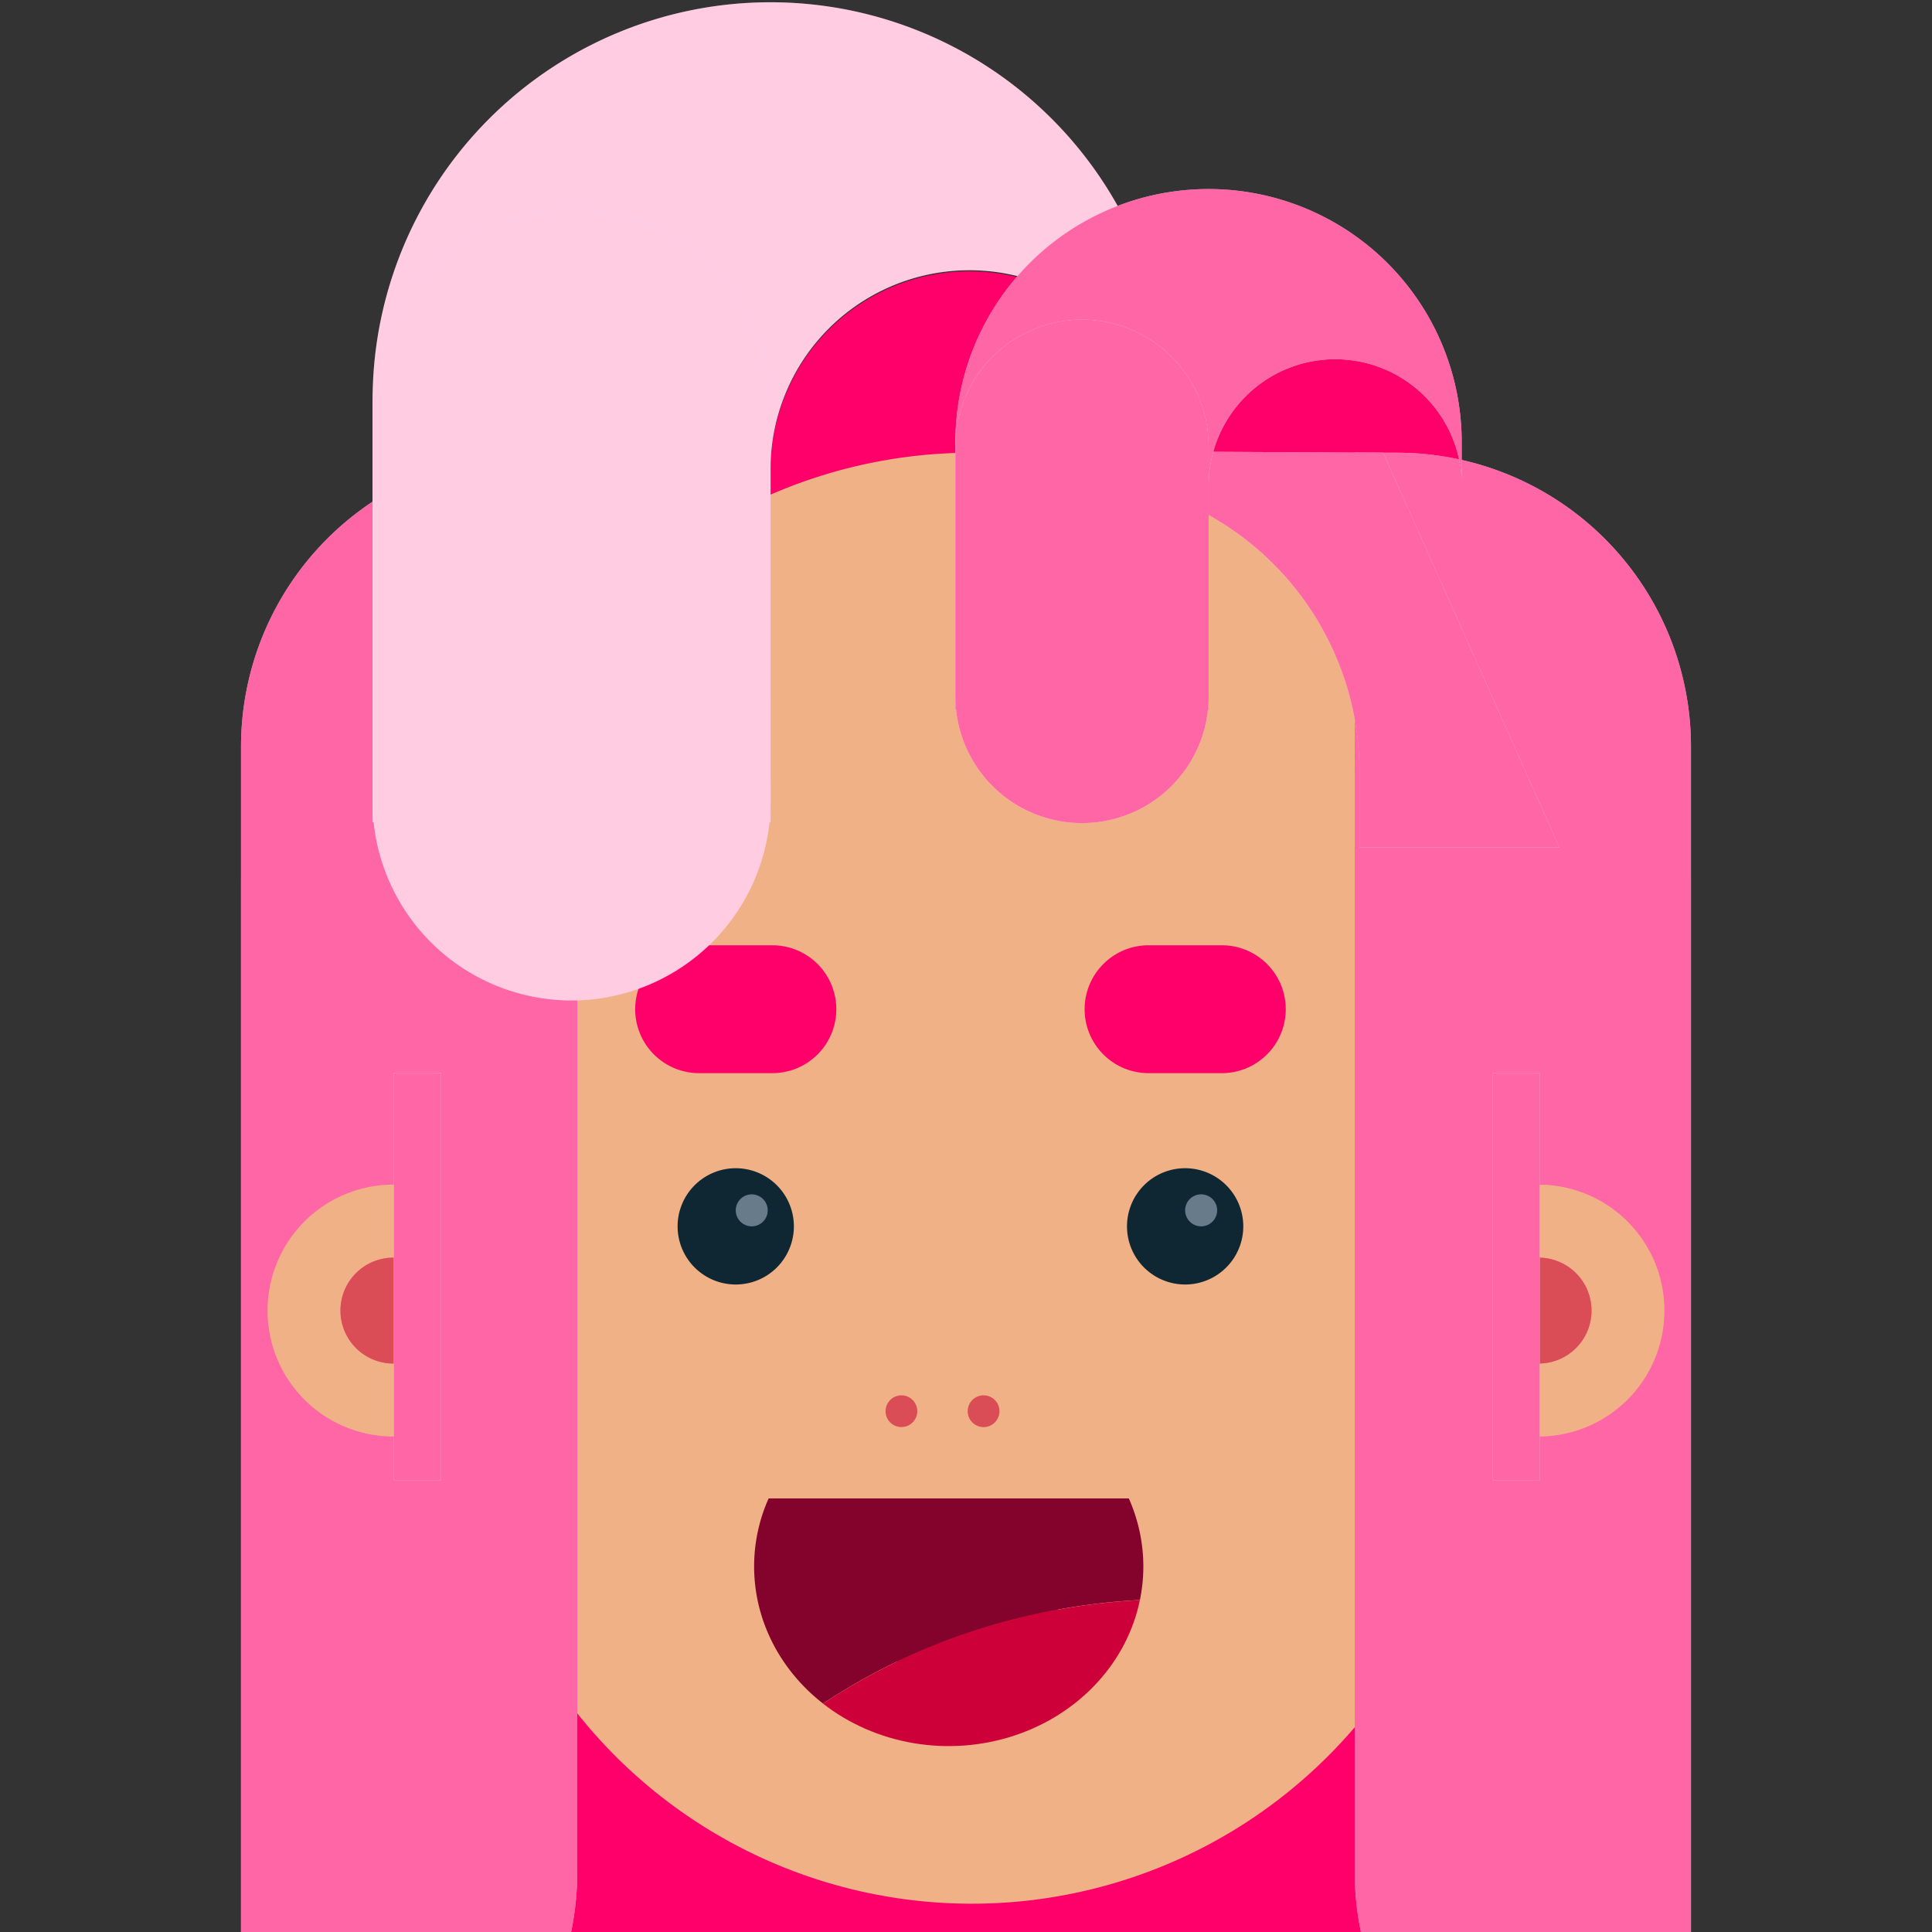 <svg xmlns="http://www.w3.org/2000/svg" width="150" height="150" fill="none"><rect width="100%" height="100%" fill="#333333" stroke="none"/><g clip-path="url(#a)"><path fill="#FF006B" d="M131.282 68.2H18.712v99.959h112.57v-99.96Z"/><path fill="#FF006B" d="M113.5 62.5a9.83 9.83 0 0 1-9.829 9.83 9.83 9.83 0 0 1-9.832-9.83V37.713a9.83 9.83 0 0 1 9.832-9.832 9.835 9.835 0 0 1 9.081 6.07 9.8 9.8 0 0 1 .748 3.762zM90.72 75.466a15.447 15.447 0 1 1-30.896 0V36.513a15.45 15.45 0 0 1 15.447-15.449 15.45 15.45 0 0 1 15.448 15.45v38.952Z"/><path fill="#F1B187" d="M114.563 108.688a39.116 39.116 0 0 1-39.116 39.115 39.11 39.11 0 0 1-36.14-24.146 39.1 39.1 0 0 1-2.977-14.969V74.266a39.117 39.117 0 0 1 39.117-39.117 39.12 39.12 0 0 1 39.116 39.117z"/><path fill="#DA4C56" d="M71.217 109.567a1.23 1.23 0 1 1-2.461-.003 1.23 1.23 0 0 1 2.461.003m6.381 0a1.233 1.233 0 1 1-2.466 0 1.233 1.233 0 0 1 2.466 0"/><path fill="#B51742" d="M82.364 123.078v-.035h-.005a8.428 8.428 0 0 0-15.585 0v.052a7.8 7.8 0 0 0 7.797 7.71 7.8 7.8 0 0 0 7.797-7.71z"/><path fill="#0E2732" d="M96.528 95.215a4.514 4.514 0 1 1-9.028-.002 4.514 4.514 0 0 1 9.028.002"/><path fill="#687B8B" d="M94.499 93.972a1.242 1.242 0 1 1-2.485-.003 1.242 1.242 0 0 1 2.485.003"/><path fill="#FF006B" d="M99.826 78.356a4.966 4.966 0 0 1-4.964 4.964h-5.689a4.965 4.965 0 0 1-4.964-4.964 4.966 4.966 0 0 1 4.964-4.966h5.689a4.967 4.967 0 0 1 4.964 4.966m-50.51 0a4.963 4.963 0 0 0 4.965 4.964h5.684a4.965 4.965 0 0 0 4.966-4.964 4.966 4.966 0 0 0-4.966-4.966h-5.684a4.963 4.963 0 0 0-4.965 4.966"/><path fill="#0E2732" d="M61.636 95.215a4.513 4.513 0 1 1-9.027-.001 4.513 4.513 0 0 1 9.027.001"/><path fill="#687B8B" d="M59.606 93.972a1.241 1.241 0 1 1-2.482-.002 1.241 1.241 0 0 1 2.482.002"/><path fill="#fff" d="M108.456 35.15h-3.275v110.189a22.83 22.83 0 0 0 22.825 22.826h3.281V57.975a22.82 22.82 0 0 0-6.687-16.142 22.83 22.83 0 0 0-16.144-6.684Z"/><path fill="#FF006B" fill-opacity=".6" d="M108.456 35.15h-3.275v110.189a22.83 22.83 0 0 0 22.825 22.826h3.281V57.975a22.82 22.82 0 0 0-6.687-16.142 22.83 22.83 0 0 0-16.144-6.684Z"/><path fill="#F1B187" d="M119.447 91.975c-.919 0-1.834.13-2.717.385v6.315a4.111 4.111 0 1 1 0 6.157v6.314a9.78 9.78 0 0 0 10.957-4.127 9.8 9.8 0 0 0 1.138-8.035 9.78 9.78 0 0 0-5.32-6.127 9.8 9.8 0 0 0-4.058-.882"/><path fill="#DA4C56" d="M119.447 105.865a4.107 4.107 0 0 0 3.852-5.563 4.1 4.1 0 0 0-2.858-2.537 4.1 4.1 0 0 0-3.711.911v6.157a4.1 4.1 0 0 0 2.717 1.032"/><path fill="#fff" d="M82.723 37.1a22.83 22.83 0 0 1 22.827 22.826v5.863h15.523l-13.681-30.64-14.283-.077z"/><path fill="#FF006B" fill-opacity=".6" d="M82.723 37.1a22.83 22.83 0 0 1 22.827 22.826v5.863h15.523l-13.681-30.64-14.283-.077z"/><path fill="#fff" d="M41.538 35.15h3.282v110.189a22.827 22.827 0 0 1-22.827 22.826h-3.28V57.975A22.826 22.826 0 0 1 41.538 35.15"/><path fill="#FF006B" fill-opacity=".6" d="M41.538 35.15h3.282v110.189a22.827 22.827 0 0 1-22.827 22.826h-3.28V57.975A22.826 22.826 0 0 1 41.538 35.15"/><path fill="#F1B187" d="M30.552 91.975c.919 0 1.833.13 2.716.385v6.315a4.11 4.11 0 1 0 0 6.157v6.314a9.78 9.78 0 0 1-10.956-4.127 9.78 9.78 0 0 1 .856-11.677 9.78 9.78 0 0 1 7.384-3.367"/><path fill="#DA4C56" d="M30.549 105.865a4.1 4.1 0 0 1-3.386-1.77 4.12 4.12 0 0 1-.466-3.793 4.11 4.11 0 0 1 6.568-1.626v6.157a4.1 4.1 0 0 1-2.716 1.032"/><path fill="#fff" d="M59.824 36.513a15.448 15.448 0 0 1 30.88-.782v-4.843a30.888 30.888 0 0 0-61.775 0v32.944h30.899l-.004-27.32Z"/><path fill="#FF006B" fill-opacity=".2" d="M59.824 36.513a15.448 15.448 0 0 1 30.88-.782v-4.843a30.888 30.888 0 0 0-61.775 0v32.944h30.899l-.004-27.32Z"/><path fill="#fff" d="M44.374 16.247a15.45 15.45 0 0 0-15.45 15.45v30.527a15.45 15.45 0 1 0 30.9 0V31.697a15.45 15.45 0 0 0-15.45-15.45"/><path fill="#FF006B" fill-opacity=".2" d="M44.374 16.247a15.45 15.45 0 0 0-15.45 15.45v30.527a15.45 15.45 0 1 0 30.9 0V31.697a15.45 15.45 0 0 0-15.45-15.45"/><path fill="#fff" d="M93.837 37.71a9.831 9.831 0 0 1 19.649-.494v-3.081a19.656 19.656 0 0 0-39.31 0v20.964h19.66V37.71Z"/><path fill="#FF006B" fill-opacity=".6" d="M93.837 37.71a9.831 9.831 0 0 1 19.649-.494v-3.081a19.656 19.656 0 0 0-39.31 0v20.964h19.66V37.71Z"/><path fill="#fff" d="M84.006 24.818a9.83 9.83 0 0 0-9.83 9.83v19.426a9.831 9.831 0 0 0 19.662 0V34.648a9.83 9.83 0 0 0-9.832-9.83"/><path fill="#FF006B" fill-opacity=".6" d="M84.006 24.818a9.83 9.83 0 0 0-9.83 9.83v19.426a9.831 9.831 0 0 0 19.662 0V34.648a9.83 9.83 0 0 0-9.832-9.83"/><path fill="#fff" d="M34.244 83.306h-3.672v31.614h3.672z"/><path fill="#FF006B" fill-opacity=".6" d="M34.244 83.306h-3.672v31.614h3.672z"/><path fill="#fff" d="M119.544 83.306h-3.672v31.614h3.672z"/><path fill="#FF006B" fill-opacity=".6" d="M119.544 83.306h-3.672v31.614h3.672z"/><path fill="#83032D" d="M88.769 121.626a13 13 0 0 0-1.129-5.291H59.677a12.94 12.94 0 0 0-.695 8.599c.759 2.861 2.481 5.428 4.92 7.331 7.202-4.786 15.737-7.576 24.6-8.042a13 13 0 0 0 .267-2.597"/><path fill="#CE003A" d="M88.501 124.23c-8.863.465-17.397 3.255-24.6 8.041 2.016 1.573 4.444 2.631 7.041 3.069s5.274.24 7.763-.574c2.488-.813 4.702-2.214 6.421-4.063s2.883-4.08 3.375-6.473"/></g><defs><clipPath id="a"><path fill="#fff" d="M0 0h150v150H0z"/></clipPath></defs></svg>
